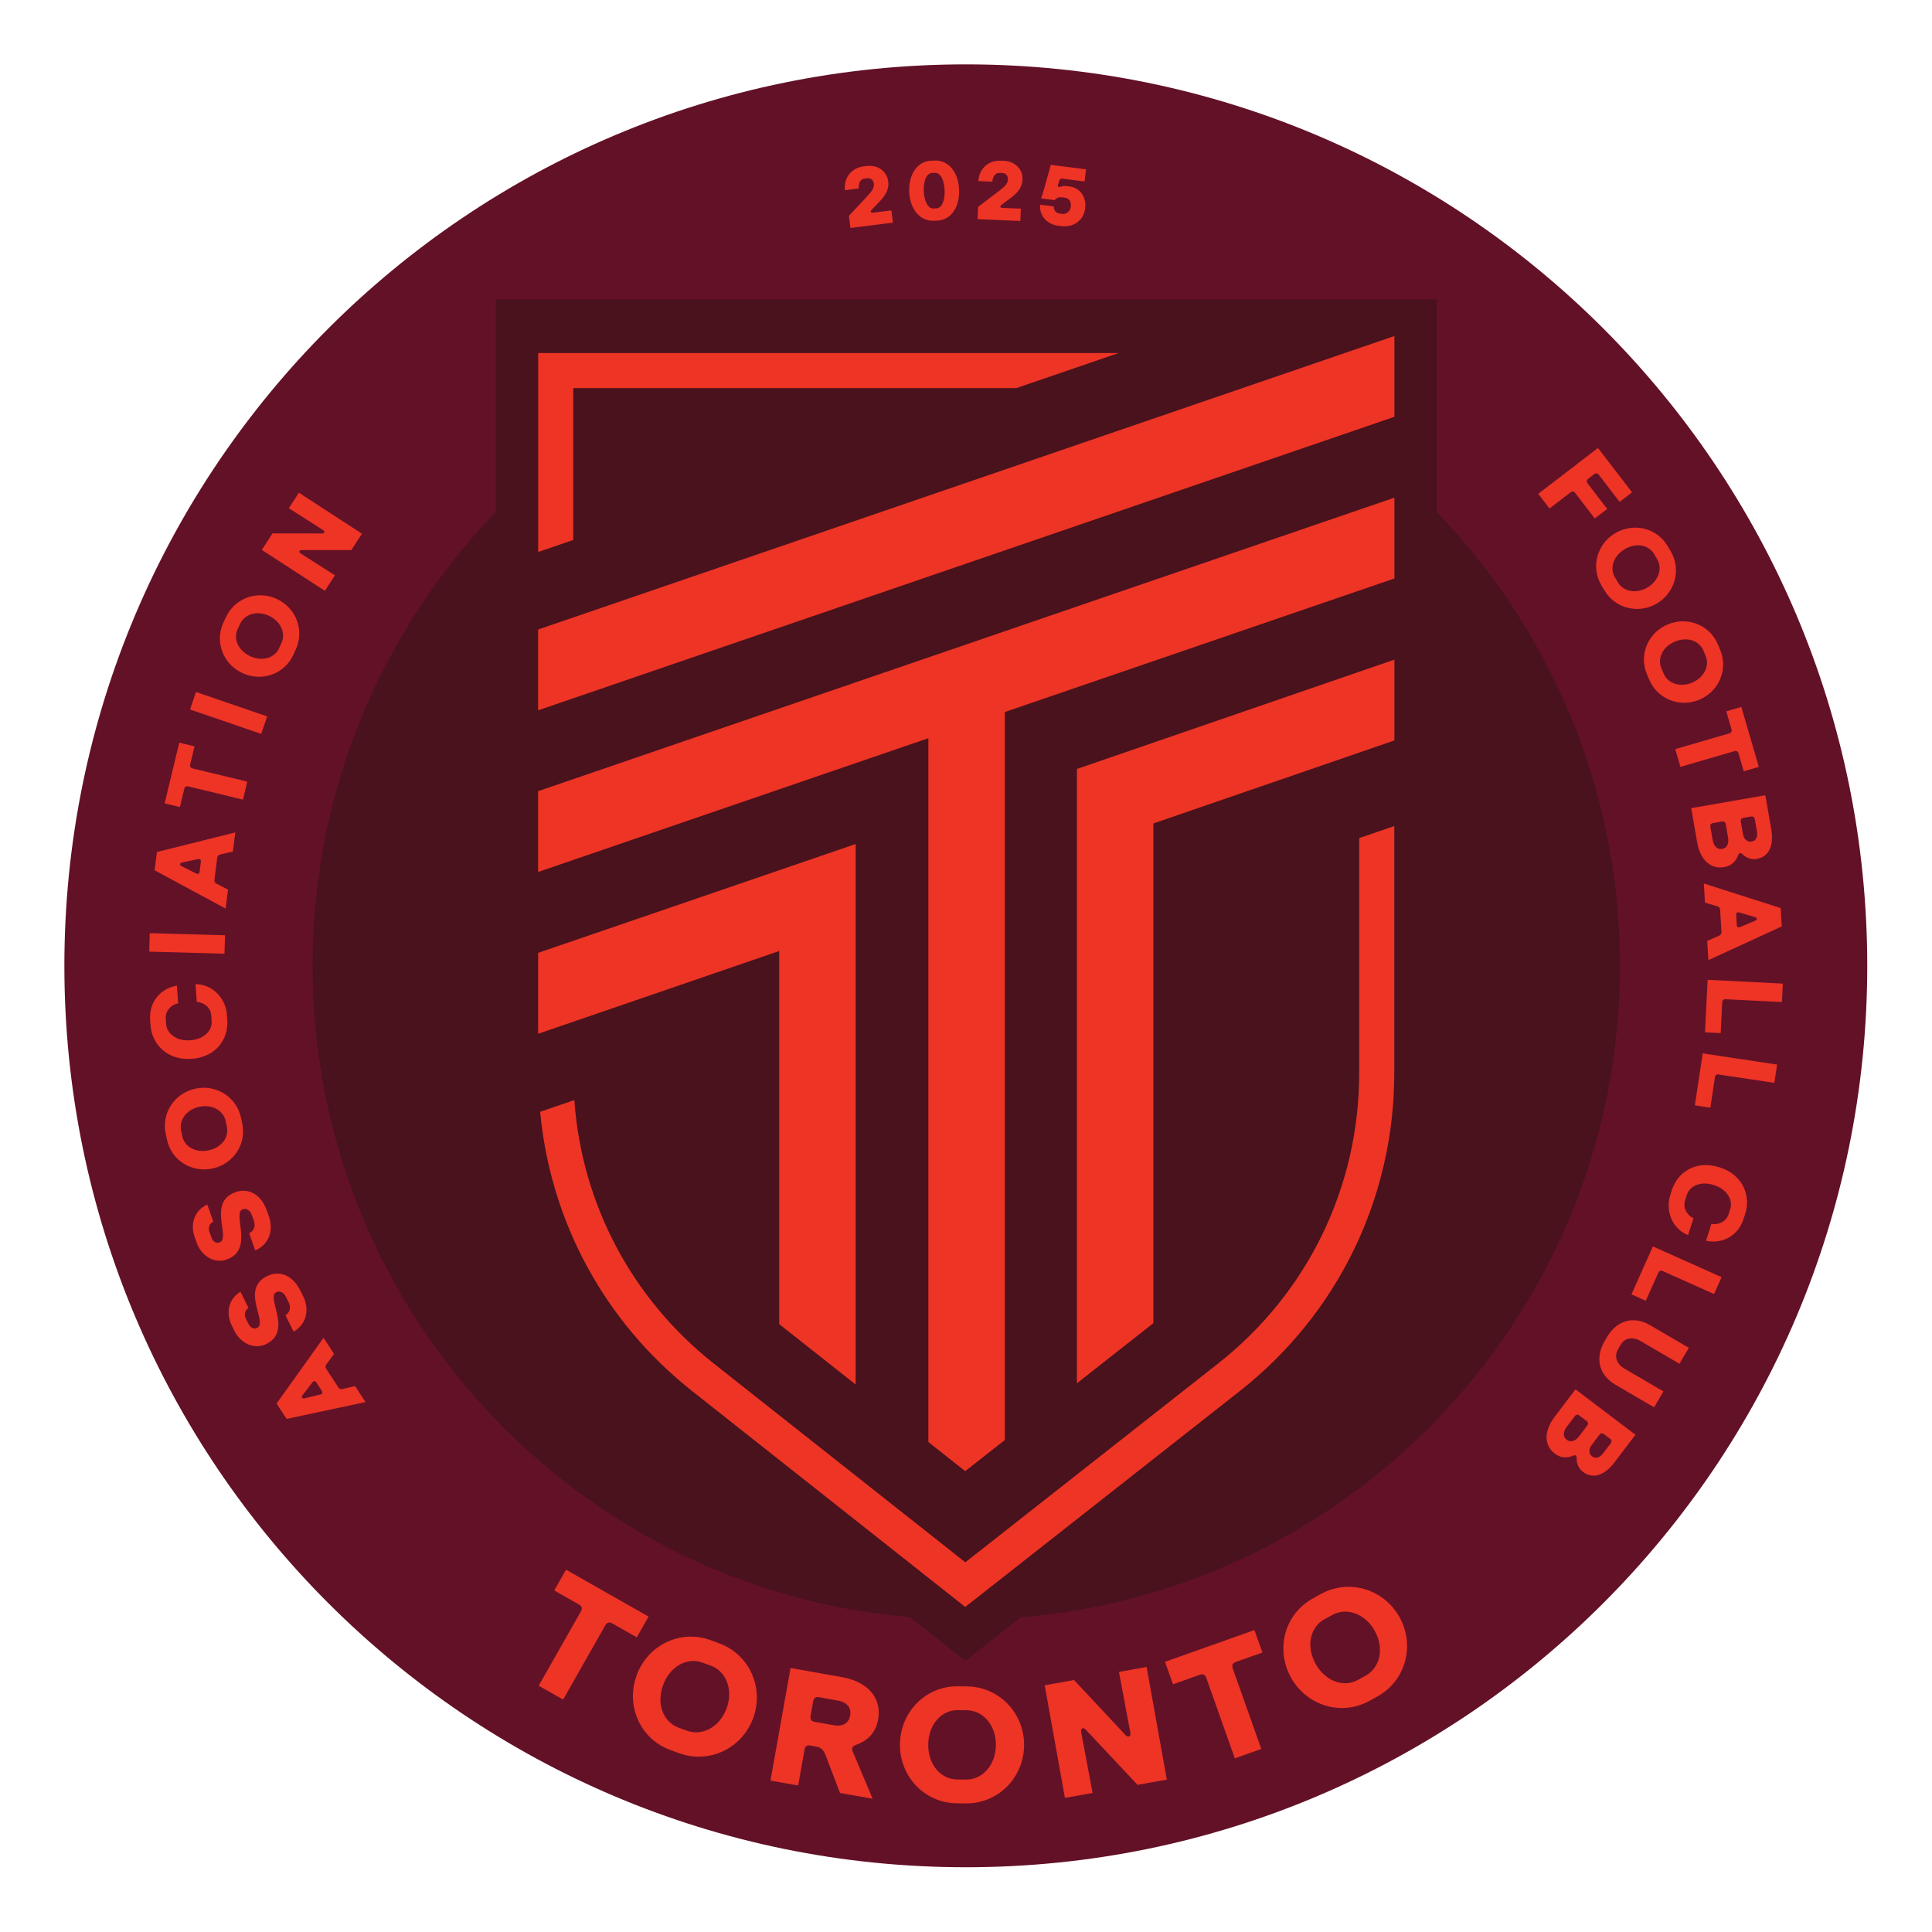 <?xml version="1.0" encoding="UTF-8" standalone="no"?>
<!-- Created with Inkscape (http://www.inkscape.org/) -->

<svg
   width="300"
   height="300"
   viewBox="0 0 79.375 79.375"
   version="1.1"
   id="svg1"
   xml:space="preserve"
   inkscape:version="1.4 (e7c3feb1, 2024-10-09)"
   sodipodi:docname="TOR.svg"
   xmlns:inkscape="http://www.inkscape.org/namespaces/inkscape"
   xmlns:sodipodi="http://sodipodi.sourceforge.net/DTD/sodipodi-0.dtd"
   xmlns="http://www.w3.org/2000/svg"
   xmlns:svg="http://www.w3.org/2000/svg"><sodipodi:namedview
     id="namedview1"
     pagecolor="#ffffff"
     bordercolor="#000000"
     borderopacity="0.25"
     inkscape:showpageshadow="2"
     inkscape:pageopacity="0.0"
     inkscape:pagecheckerboard="0"
     inkscape:deskcolor="#d1d1d1"
     inkscape:document-units="mm"
     inkscape:zoom="0.89887065"
     inkscape:cx="225.83895"
     inkscape:cy="43.944031"
     inkscape:window-width="1528"
     inkscape:window-height="1186"
     inkscape:window-x="248"
     inkscape:window-y="137"
     inkscape:window-maximized="0"
     inkscape:current-layer="layer1" /><defs
     id="defs1"><clipPath
       id="clip0_2538_9884"><rect
         width="90"
         height="90"
         fill="#ffffff"
         transform="translate(4.938,4.661)"
         id="rect4"
         x="0"
         y="0" /></clipPath></defs><g
     inkscape:label="Layer 1"
     inkscape:groupmode="layer"
     id="layer1"
     transform="translate(-45.246,-136.79)"><g
       style="fill:none"
       id="g1"
       transform="matrix(0.823,0,0,0.823,43.821,135.597)"><g
         clip-path="url(#clip0_2538_9884)"
         id="g4"><path
           d="m 49.945,94.663 c 24.853,0 45,-20.147 45,-45 0,-24.853 -20.147,-45 -45,-45 -24.853,0 -45,20.147 -45,45 0,24.853 20.147,45 45,45 z"
           fill="#631127"
           id="path1" /><path
           d="m 82.6,49.666 c 0,-8.797 -3.483,-16.784 -9.144,-22.651 V 16.403 H 26.48 v 10.611 c -5.661,5.87 -9.144,13.854 -9.144,22.653 0,17.076 13.117,31.089 29.825,32.513 l 1.448,1.143 1.308,1.034 1.311,-1.03 1.447,-1.139 C 69.431,80.812 82.6,66.778 82.6,49.667 Z"
           fill="#49121d"
           id="path2" /><path
           d="m 81.504,23.813 1.7,2.214 -0.621,0.477 -1.04,-1.355 c -0.063,-0.081 -0.145,-0.091 -0.227,-0.03 l -0.303,0.233 c -0.081,0.063 -0.091,0.145 -0.03,0.227 l 0.981,1.278 -0.621,0.477 -0.981,-1.278 c -0.063,-0.081 -0.145,-0.091 -0.227,-0.03 l -1.052,0.808 -0.562,-0.732 2.981,-2.289 z m 0.858,4.255 c 0.909,-0.541 2.071,-0.278 2.615,0.636 l 0.153,0.258 c 0.543,0.913 0.227,2.07 -0.682,2.611 -0.909,0.54 -2.078,0.267 -2.623,-0.651 l -0.151,-0.254 c -0.541,-0.909 -0.221,-2.061 0.689,-2.603 z m 1.611,2.708 c 0.562,-0.335 0.756,-0.956 0.484,-1.413 l -0.153,-0.258 c -0.266,-0.449 -0.889,-0.582 -1.467,-0.24 -0.576,0.344 -0.756,0.956 -0.489,1.403 l 0.151,0.254 c 0.272,0.456 0.903,0.594 1.474,0.254 z m 1.005,1.848 c 0.974,-0.412 2.09,0.006 2.505,0.984 l 0.117,0.276 c 0.415,0.978 -0.056,2.08 -1.029,2.493 -0.974,0.412 -2.094,-0.015 -2.51,-0.999 l -0.116,-0.272 c -0.412,-0.974 0.06,-2.071 1.034,-2.484 z m 1.23,2.9 c 0.603,-0.255 0.877,-0.845 0.67,-1.333 l -0.117,-0.276 c -0.203,-0.478 -0.802,-0.698 -1.421,-0.435 -0.618,0.261 -0.877,0.845 -0.675,1.323 l 0.116,0.272 c 0.207,0.489 0.815,0.71 1.427,0.45 z m 1.962,2.336 -0.263,-0.901 0.753,-0.219 0.872,2.994 -0.753,0.219 -0.261,-0.897 c -0.029,-0.098 -0.102,-0.138 -0.2,-0.11 l -2.7,0.786 -0.258,-0.886 2.7,-0.786 c 0.098,-0.029 0.138,-0.102 0.11,-0.2 z m 1.688,3.288 0.295,1.696 c 0.145,0.836 -0.131,1.38 -0.728,1.484 -0.291,0.051 -0.541,-0.075 -0.717,-0.24 -0.09,-0.083 -0.161,-0.075 -0.204,0.046 -0.116,0.309 -0.332,0.537 -0.702,0.602 -0.672,0.117 -1.196,-0.358 -1.349,-1.242 l -0.295,-1.702 3.7,-0.643 z m -2.154,2.679 c 0.238,-0.042 0.346,-0.261 0.292,-0.575 l -0.116,-0.661 c -0.018,-0.101 -0.086,-0.148 -0.186,-0.131 l -0.45,0.078 c -0.101,0.018 -0.148,0.086 -0.131,0.186 l 0.116,0.661 c 0.054,0.312 0.237,0.481 0.474,0.441 z m 1.473,-0.366 c 0.211,-0.036 0.31,-0.222 0.261,-0.502 l -0.108,-0.618 c -0.018,-0.101 -0.086,-0.148 -0.186,-0.131 l -0.381,0.066 c -0.101,0.018 -0.148,0.086 -0.132,0.186 l 0.108,0.618 c 0.05,0.281 0.221,0.418 0.436,0.381 z m 1.446,3.32 0.054,0.916 -3.663,1.683 -0.057,-0.959 0.593,-0.261 c 0.084,-0.037 0.123,-0.099 0.117,-0.195 l -0.065,-1.087 c -0.006,-0.096 -0.052,-0.158 -0.14,-0.186 l -0.618,-0.184 -0.057,-0.954 3.836,1.226 z m -2.221,0.341 0.03,0.504 c 0.006,0.102 0.068,0.141 0.162,0.103 l 0.76,-0.32 c 0.105,-0.043 0.099,-0.145 -0.011,-0.177 l -0.793,-0.233 c -0.093,-0.027 -0.154,0.019 -0.148,0.121 z m 2.329,3.428 -0.046,0.922 -2.809,-0.141 c -0.102,-0.004 -0.164,0.051 -0.17,0.153 l -0.078,1.539 -0.783,-0.039 0.132,-2.622 3.753,0.189 z m -0.286,4.043 -0.138,0.913 -2.781,-0.418 c -0.101,-0.015 -0.168,0.035 -0.183,0.135 l -0.23,1.522 -0.774,-0.117 0.392,-2.595 z m -2.869,5.131 c 1.197,0.381 1.552,1.458 1.282,2.301 l -0.087,0.272 c -0.278,0.869 -1.085,1.264 -1.875,1.092 l 0.269,-0.845 c 0.348,0.072 0.74,-0.114 0.854,-0.471 l 0.091,-0.286 c 0.123,-0.389 -0.113,-0.954 -0.819,-1.179 -0.701,-0.224 -1.218,0.073 -1.349,0.483 l -0.09,0.281 c -0.117,0.369 0.08,0.723 0.418,0.894 l -0.269,0.843 c -0.815,-0.327 -1.128,-1.25 -0.897,-1.976 l 0.088,-0.276 c 0.281,-0.88 1.182,-1.516 2.377,-1.134 z m 0.099,5.481 -0.377,0.843 -2.567,-1.149 c -0.093,-0.042 -0.171,-0.012 -0.213,0.081 l -0.63,1.405 -0.714,-0.32 1.071,-2.394 3.428,1.534 z m -3.568,2.4 1.932,1.129 -0.467,0.796 -1.932,-1.129 c -0.408,-0.238 -0.804,-0.167 -1.01,0.188 l -0.124,0.213 c -0.208,0.357 -0.076,0.738 0.332,0.977 l 1.932,1.129 -0.465,0.796 -1.932,-1.129 c -0.821,-0.48 -1.032,-1.331 -0.541,-2.169 l 0.128,-0.217 c 0.49,-0.839 1.329,-1.063 2.15,-0.584 z m -0.735,5.469 -1.041,1.373 c -0.513,0.675 -1.098,0.845 -1.581,0.477 -0.235,-0.178 -0.314,-0.447 -0.312,-0.689 0,-0.123 -0.054,-0.17 -0.172,-0.117 -0.304,0.126 -0.618,0.123 -0.918,-0.103 -0.543,-0.412 -0.552,-1.119 -0.011,-1.833 l 1.044,-1.377 2.993,2.269 z m -3.429,0.249 c 0.192,0.145 0.427,0.075 0.62,-0.177 l 0.405,-0.534 c 0.061,-0.081 0.051,-0.164 -0.032,-0.225 l -0.363,-0.276 c -0.081,-0.061 -0.164,-0.05 -0.225,0.032 l -0.405,0.534 c -0.191,0.252 -0.192,0.501 0,0.646 z m 1.27,0.828 c 0.171,0.131 0.373,0.075 0.546,-0.151 l 0.38,-0.499 c 0.061,-0.081 0.05,-0.165 -0.032,-0.225 l -0.307,-0.234 c -0.081,-0.061 -0.164,-0.05 -0.225,0.032 l -0.38,0.501 c -0.172,0.227 -0.158,0.447 0.018,0.579 z m -65.174,-1.869 -0.502,-0.768 2.345,-3.28 0.525,0.804 -0.384,0.52 c -0.054,0.073 -0.059,0.147 -0.004,0.228 l 0.596,0.912 c 0.052,0.081 0.124,0.111 0.213,0.091 l 0.628,-0.147 0.522,0.799 z m 1.76,-1.399 -0.276,-0.421 c -0.056,-0.086 -0.129,-0.088 -0.192,-0.009 l -0.502,0.654 c -0.069,0.09 -0.013,0.175 0.096,0.148 l 0.804,-0.192 c 0.095,-0.022 0.124,-0.095 0.069,-0.18 z m -1.413,-2.959 -0.402,-0.813 c 0.21,-0.145 0.292,-0.378 0.156,-0.652 l -0.134,-0.27 c -0.101,-0.203 -0.298,-0.326 -0.486,-0.233 -0.519,0.258 0.825,1.933 -0.493,2.586 -0.602,0.297 -1.284,-0.029 -1.596,-0.66 l -0.131,-0.264 c -0.297,-0.602 -0.184,-1.317 0.436,-1.683 l 0.398,0.804 c -0.171,0.126 -0.237,0.321 -0.129,0.537 l 0.131,0.264 c 0.093,0.188 0.266,0.282 0.429,0.201 0.562,-0.279 -0.854,-1.919 0.498,-2.587 0.634,-0.314 1.292,-0.029 1.665,0.728 l 0.132,0.264 c 0.348,0.702 0.15,1.429 -0.472,1.779 z m -1.913,-4.054 -0.303,-0.855 c 0.225,-0.12 0.335,-0.341 0.233,-0.628 l -0.101,-0.283 c -0.075,-0.213 -0.258,-0.358 -0.455,-0.288 -0.546,0.194 0.591,2.016 -0.795,2.508 -0.631,0.225 -1.272,-0.18 -1.506,-0.843 l -0.099,-0.278 c -0.224,-0.631 -0.027,-1.327 0.631,-1.62 l 0.3,0.845 c -0.184,0.105 -0.273,0.291 -0.192,0.517 l 0.099,0.278 c 0.07,0.197 0.23,0.312 0.402,0.251 0.593,-0.21 -0.621,-2.006 0.799,-2.51 0.667,-0.237 1.286,0.124 1.567,0.918 l 0.099,0.278 c 0.263,0.738 -0.019,1.435 -0.679,1.71 z m -2.136,-4.086 c -1.034,0.221 -2.05,-0.404 -2.271,-1.443 l -0.063,-0.294 c -0.222,-1.04 0.45,-2.034 1.485,-2.253 1.035,-0.221 2.054,0.414 2.276,1.458 l 0.061,0.289 c 0.221,1.034 -0.453,2.022 -1.488,2.243 z m -0.655,-3.083 c -0.64,0.137 -1.023,0.663 -0.912,1.182 l 0.063,0.294 c 0.108,0.51 0.655,0.837 1.312,0.698 0.657,-0.14 1.023,-0.661 0.913,-1.171 l -0.061,-0.289 c -0.111,-0.52 -0.664,-0.852 -1.315,-0.713 z m -0.39,-2.394 c -1.252,0.09 -1.982,-0.777 -2.045,-1.661 l -0.021,-0.283 c -0.065,-0.91 0.537,-1.577 1.335,-1.71 l 0.063,0.883 c -0.351,0.063 -0.645,0.38 -0.618,0.754 l 0.021,0.3 c 0.029,0.406 0.459,0.845 1.197,0.79 0.734,-0.052 1.103,-0.52 1.073,-0.948 l -0.021,-0.294 c -0.027,-0.386 -0.342,-0.642 -0.722,-0.675 l -0.063,-0.883 c 0.877,0 1.512,0.741 1.566,1.502 l 0.021,0.289 c 0.066,0.921 -0.534,1.847 -1.786,1.937 z m -2.111,-5.352 0.025,-0.922 3.756,0.105 -0.025,0.922 z m 0.267,-4.062 0.117,-0.91 3.912,-0.978 -0.121,0.953 -0.63,0.147 c -0.088,0.021 -0.14,0.075 -0.151,0.17 l -0.138,1.081 c -0.012,0.096 0.022,0.165 0.103,0.208 l 0.575,0.295 -0.121,0.948 z m 2.247,0.076 0.063,-0.501 c 0.013,-0.101 -0.041,-0.151 -0.14,-0.132 l -0.807,0.172 c -0.111,0.024 -0.124,0.124 -0.022,0.175 l 0.737,0.375 c 0.087,0.043 0.156,0.009 0.17,-0.091 z m -0.763,-4.144 -0.221,0.913 -0.762,-0.184 0.732,-3.031 0.762,0.184 -0.219,0.907 c -0.024,0.099 0.019,0.171 0.118,0.195 l 2.735,0.66 -0.217,0.898 -2.735,-0.66 c -0.099,-0.024 -0.171,0.019 -0.194,0.118 z m 0.286,-3.958 0.298,-0.873 3.554,1.218 -0.3,0.873 -3.554,-1.218 z m 2.611,-1.819 c -0.959,-0.447 -1.393,-1.557 -0.945,-2.52 l 0.128,-0.273 c 0.45,-0.963 1.584,-1.351 2.542,-0.904 0.959,0.447 1.391,1.566 0.938,2.535 l -0.124,0.267 c -0.447,0.959 -1.579,1.343 -2.538,0.895 z m 1.332,-2.856 c -0.594,-0.278 -1.215,-0.087 -1.44,0.395 l -0.128,0.273 c -0.221,0.471 0.019,1.063 0.627,1.347 0.608,0.283 1.215,0.087 1.435,-0.384 l 0.124,-0.269 c 0.225,-0.481 -0.017,-1.08 -0.621,-1.362 z m -0.36,-3.291 0.534,-0.824 2.472,0.004 c 0.128,0 0.161,-0.101 0.052,-0.17 l -1.71,-1.091 0.502,-0.774 3.15,2.045 -0.531,0.819 h -2.482 c -0.124,-0.003 -0.153,0.099 -0.05,0.167 l 1.714,1.093 -0.502,0.774 z m 15.84,52.65 -1.242,-0.705 0.588,-1.036 4.122,2.34 -0.588,1.036 -1.234,-0.701 c -0.135,-0.076 -0.257,-0.043 -0.333,0.091 l -2.111,3.717 -1.22,-0.693 2.111,-3.717 c 0.076,-0.135 0.043,-0.257 -0.091,-0.333 z m 2.871,3.527 c 0.556,-1.508 2.181,-2.307 3.696,-1.749 l 0.429,0.158 c 1.515,0.559 2.247,2.228 1.692,3.735 -0.556,1.508 -2.196,2.303 -3.719,1.74 l -0.421,-0.154 c -1.508,-0.556 -2.232,-2.221 -1.675,-3.729 z m 4.491,1.656 c 0.344,-0.933 -0.022,-1.851 -0.78,-2.13 l -0.429,-0.158 c -0.743,-0.275 -1.608,0.164 -1.96,1.121 -0.352,0.957 0.021,1.851 0.763,2.124 l 0.421,0.154 c 0.757,0.279 1.633,-0.162 1.983,-1.111 z m 3.192,-2.019 2.57,0.458 c 1.3,0.231 1.992,1.05 1.803,2.111 -0.131,0.731 -0.584,1.089 -1.131,1.281 -0.151,0.056 -0.203,0.164 -0.14,0.315 l 0.996,2.364 -1.631,-0.289 -0.717,-1.884 c -0.12,-0.303 -0.254,-0.393 -0.486,-0.435 l -0.281,-0.05 c -0.153,-0.027 -0.257,0.045 -0.283,0.198 l -0.32,1.798 -1.381,-0.246 z m 2.976,2.369 c 0.066,-0.369 -0.141,-0.654 -0.614,-0.74 l -0.948,-0.17 c -0.153,-0.027 -0.257,0.045 -0.283,0.198 l -0.134,0.747 c -0.027,0.153 0.045,0.257 0.198,0.283 l 0.948,0.17 c 0.481,0.086 0.763,-0.105 0.833,-0.489 z m 2.487,1.419 c 0.027,-1.607 1.296,-2.9 2.91,-2.873 l 0.456,0.007 c 1.614,0.027 2.857,1.361 2.83,2.967 -0.027,1.607 -1.311,2.898 -2.934,2.873 l -0.449,-0.007 c -1.607,-0.027 -2.841,-1.361 -2.814,-2.966 z m 4.787,0.078 c 0.017,-0.995 -0.631,-1.74 -1.44,-1.754 l -0.456,-0.007 c -0.79,-0.013 -1.462,0.685 -1.48,1.706 -0.017,1.02 0.631,1.74 1.423,1.754 l 0.449,0.007 c 0.807,0.013 1.488,-0.693 1.504,-1.704 z m 2.433,-3 1.47,-0.264 2.567,2.747 c 0.134,0.142 0.279,0.075 0.244,-0.118 l -0.57,-3.031 1.381,-0.249 1.01,5.622 -1.461,0.263 -2.583,-2.752 c -0.126,-0.142 -0.269,-0.068 -0.235,0.117 l 0.572,3.039 -1.381,0.247 -1.01,-5.62 z m 7.753,-0.528 -1.344,0.477 -0.399,-1.122 4.464,-1.585 0.399,1.122 -1.337,0.474 c -0.145,0.052 -0.201,0.167 -0.148,0.312 l 1.429,4.027 -1.321,0.469 -1.429,-4.027 c -0.052,-0.145 -0.167,-0.201 -0.312,-0.148 z m 4.542,0.134 c -0.777,-1.407 -0.32,-3.16 1.093,-3.942 l 0.401,-0.221 c 1.415,-0.781 3.156,-0.243 3.933,1.164 0.777,1.407 0.306,3.168 -1.115,3.954 l -0.393,0.217 c -1.407,0.777 -3.141,0.235 -3.92,-1.171 z m 4.191,-2.316 c -0.481,-0.872 -1.415,-1.194 -2.123,-0.804 l -0.401,0.221 c -0.693,0.383 -0.928,1.325 -0.435,2.216 0.493,0.892 1.415,1.194 2.107,0.811 l 0.393,-0.217 c 0.707,-0.39 0.945,-1.343 0.456,-2.228 z M 44.838,9.756 l 0.153,-0.019 c 0.57,-0.072 1.017,0.266 1.08,0.768 0.046,0.37 -0.088,0.673 -0.532,1.11 l -0.306,0.326 c -0.063,0.063 -0.025,0.138 0.054,0.129 l 0.944,-0.118 0.076,0.612 -2.121,0.266 -0.076,-0.608 0.95,-1.014 c 0.219,-0.238 0.317,-0.404 0.294,-0.587 -0.021,-0.171 -0.151,-0.294 -0.317,-0.273 l -0.158,0.019 c -0.183,0.022 -0.303,0.216 -0.276,0.49 l -0.69,0.087 c -0.073,-0.624 0.333,-1.115 0.924,-1.188 z m 2.281,1.262 c -0.036,-0.875 0.42,-1.518 1.091,-1.545 l 0.188,-0.007 c 0.682,-0.027 1.176,0.573 1.212,1.452 0.036,0.879 -0.408,1.518 -1.091,1.545 l -0.188,0.007 c -0.669,0.027 -1.176,-0.578 -1.212,-1.452 z m 1.767,-0.072 c -0.021,-0.519 -0.211,-0.88 -0.487,-0.869 l -0.142,0.006 c -0.264,0.011 -0.432,0.39 -0.411,0.906 0.021,0.519 0.221,0.88 0.484,0.869 l 0.142,-0.006 c 0.276,-0.011 0.436,-0.387 0.415,-0.906 z m 2.8,-1.475 0.154,0.006 c 0.573,0.025 0.959,0.432 0.936,0.938 -0.017,0.372 -0.2,0.649 -0.71,1.005 l -0.355,0.27 c -0.073,0.051 -0.048,0.132 0.032,0.135 l 0.951,0.041 -0.027,0.615 -2.135,-0.091 0.025,-0.611 1.105,-0.842 c 0.257,-0.2 0.38,-0.345 0.387,-0.528 0.007,-0.171 -0.099,-0.315 -0.267,-0.321 l -0.159,-0.007 c -0.184,-0.007 -0.335,0.162 -0.354,0.438 l -0.695,-0.03 c 0.032,-0.629 0.514,-1.043 1.109,-1.017 z m 1.971,2.198 0.678,0.086 c -0.007,0.198 0.128,0.333 0.289,0.352 l 0.167,0.021 c 0.162,0.021 0.366,-0.123 0.396,-0.364 0.032,-0.249 -0.099,-0.421 -0.298,-0.447 l -0.15,-0.018 c -0.145,-0.018 -0.278,0.029 -0.355,0.141 l -0.682,-0.086 c 0,0 0.106,-0.307 0.168,-0.532 l 0.317,-1.143 1.762,0.221 -0.076,0.608 -1.11,-0.14 c -0.075,-0.009 -0.129,0.018 -0.151,0.095 l -0.06,0.204 c -0.035,0.105 0.021,0.138 0.128,0.101 0.084,-0.032 0.188,-0.045 0.3,-0.03 l 0.129,0.017 c 0.549,0.069 0.867,0.531 0.795,1.101 -0.073,0.587 -0.576,0.959 -1.188,0.882 l -0.158,-0.019 c -0.587,-0.073 -0.959,-0.543 -0.9,-1.046 z"
           fill="#ed3425"
           id="path3" /><path
           d="m 28.597,29.005 v -9.933 h 28.98 l -5.111,1.752 H 30.349 v 7.581 z m 40.986,14.281 v 11.718 c 0,5.702 -2.57,10.993 -7.051,14.518 l -12.611,9.918 -12.555,-9.922 c -4.107,-3.246 -6.596,-7.984 -6.963,-13.153 l -1.708,0.585 c 0.514,5.479 3.212,10.482 7.586,13.941 l 13.636,10.779 13.697,-10.771 c 4.907,-3.86 7.721,-9.652 7.721,-15.894 v -12.318 l -1.752,0.6 z m 1.758,-4.873 v -4.035 l -15.849,5.458 v 30.668 l 3.816,-3.002 v -24.945 z m 0,-8.086 v -4.034 l -42.747,14.652 v 4.034 l 19.482,-6.678 v 35.135 l 1.839,1.454 1.977,-1.554 v -36.342 z m 0,-12.104 -42.747,14.652 v 4.034 l 42.747,-14.652 z M 28.595,49.016 v 4.04 l 12.035,-4.131 v 18.625 l 3.816,3.015 v -26.982 z"
           fill="#ed3425"
           id="path4" /></g></g></g></svg>
